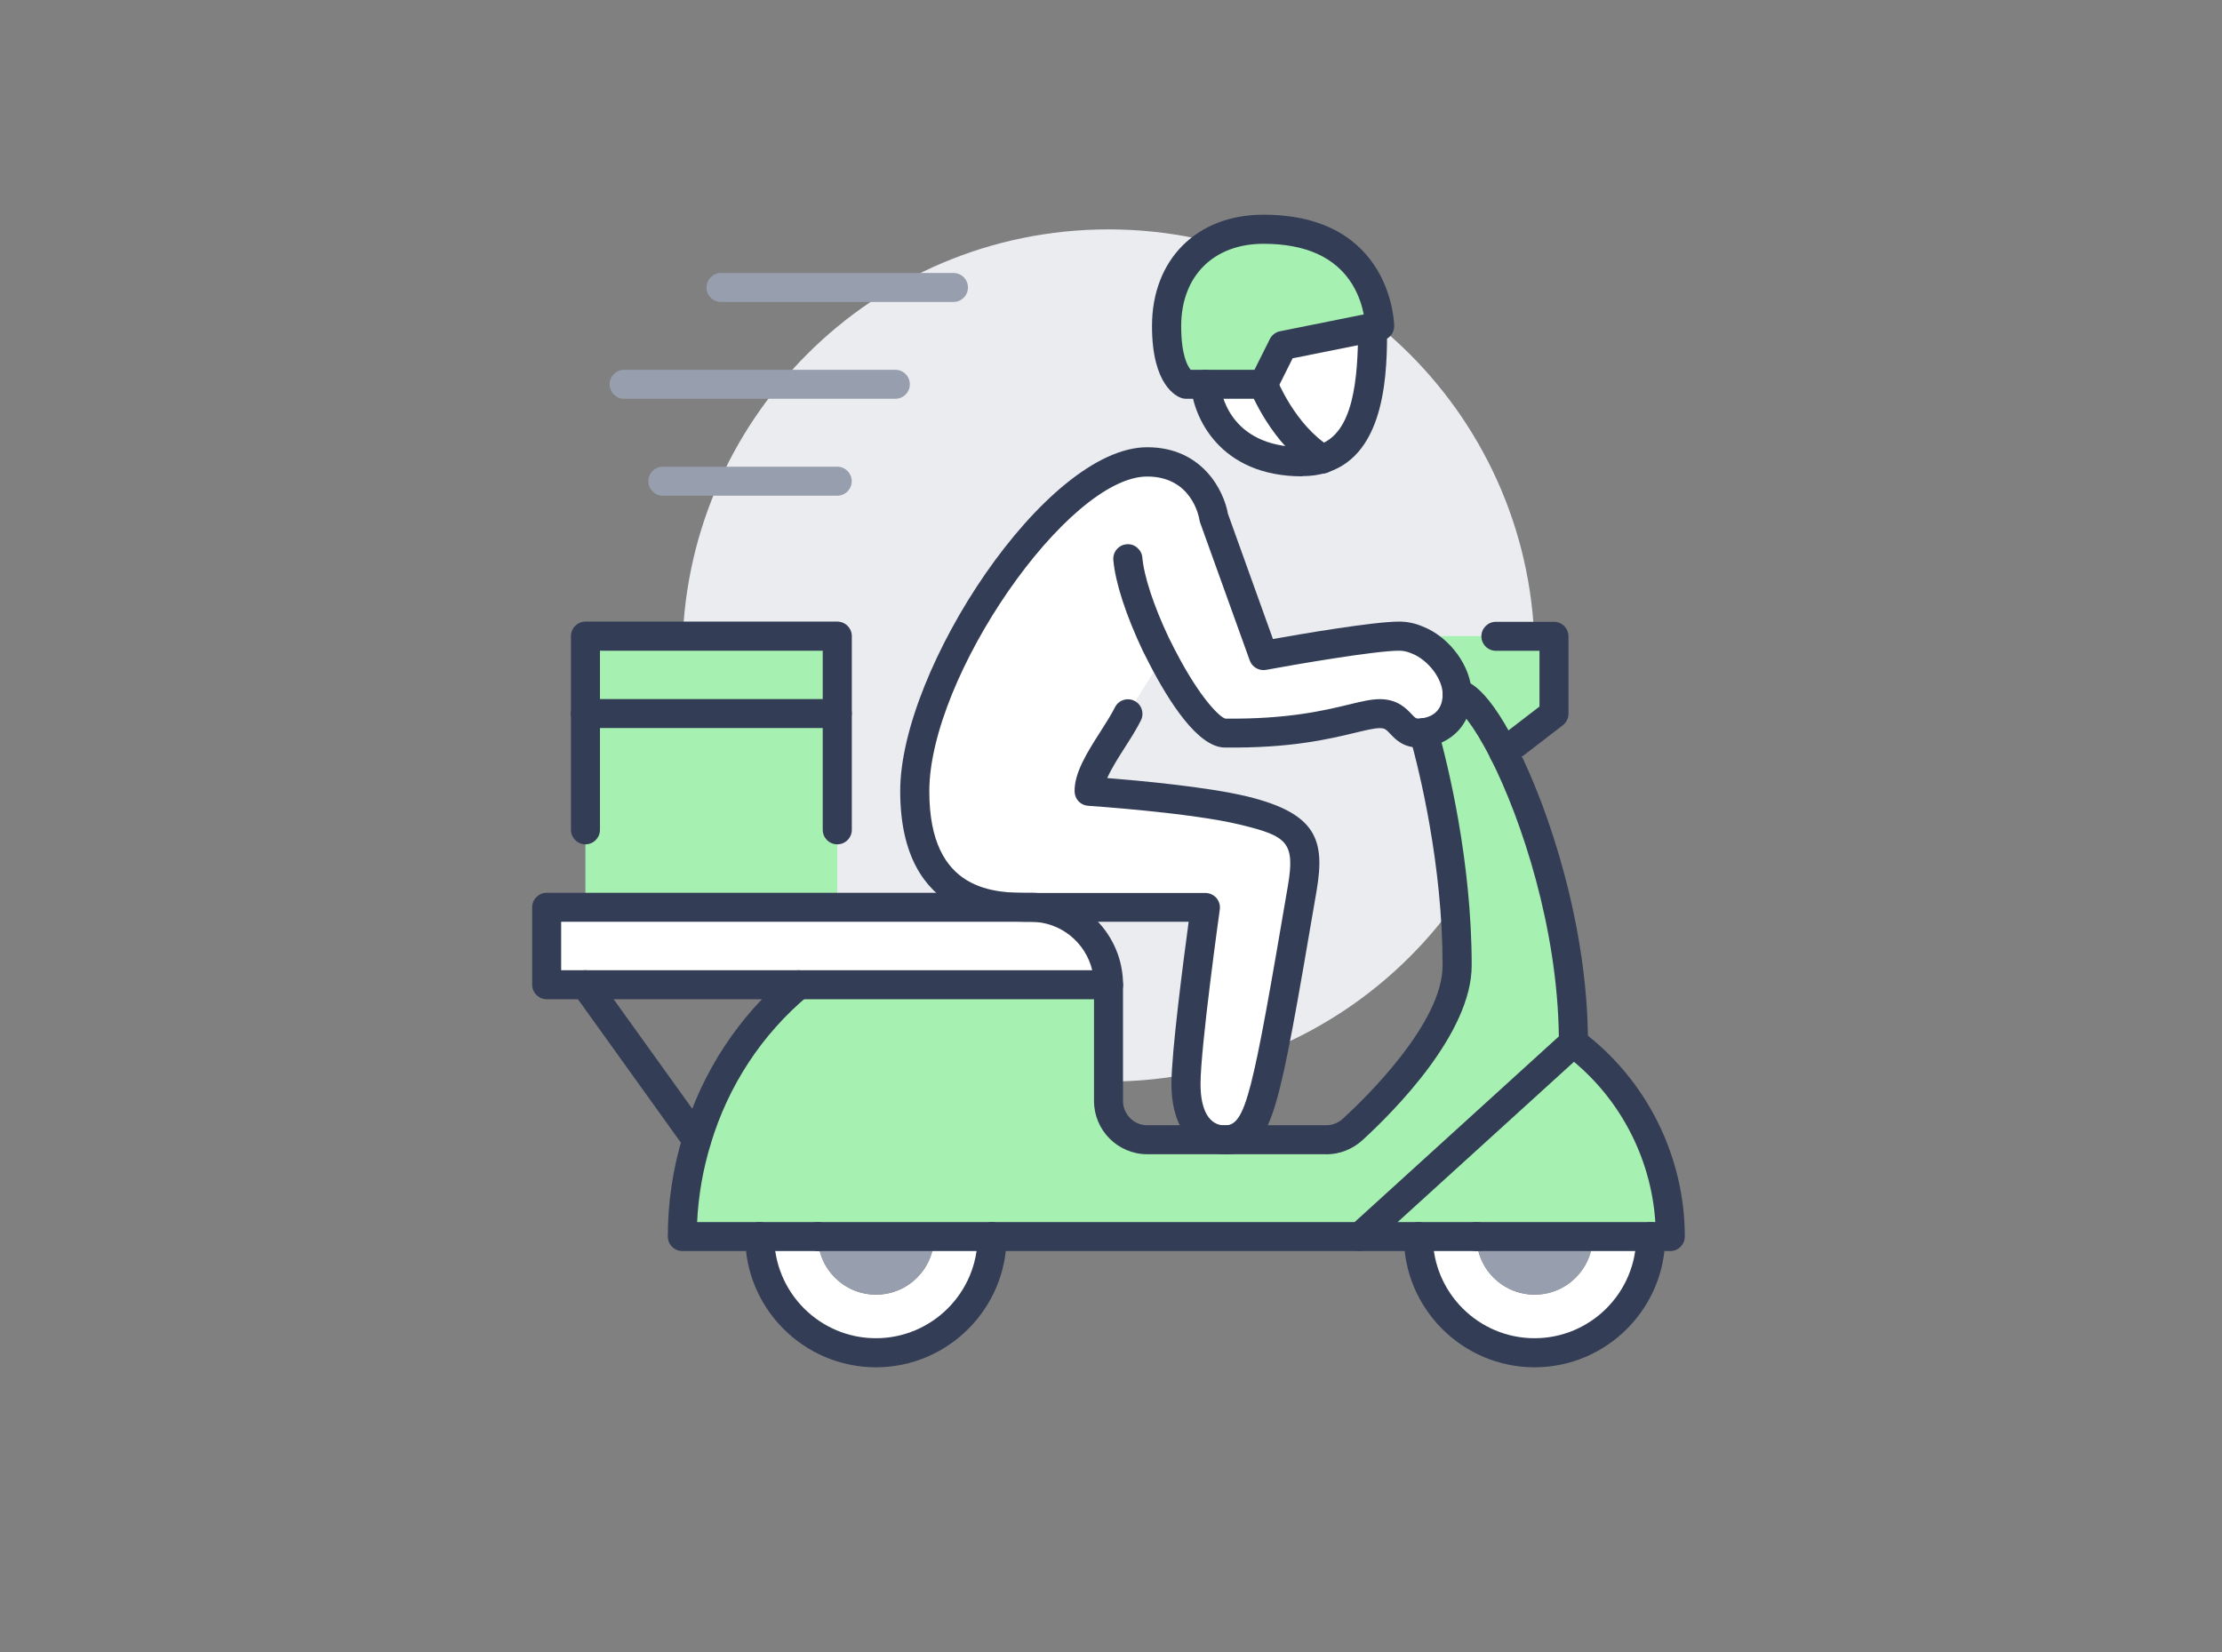 <svg width="238" height="177" viewBox="0 0 238 177" fill="none" xmlns="http://www.w3.org/2000/svg">
<rect x="0" y="0" width="238" height="177" fill="#808080" stroke="none"/>
<path d="M118.731 115.865C143.941 115.865 164.377 95.429 164.377 70.219C164.377 45.01 143.941 24.574 118.731 24.574C93.522 24.574 73.086 45.01 73.086 70.219C73.086 95.429 93.522 115.865 118.731 115.865Z" fill="#EAECEF"/>
<path d="M164.376 144.916C157.506 144.916 151.93 139.339 151.93 132.47H158.153C158.153 135.91 160.936 138.693 164.376 138.693C167.815 138.693 170.599 135.91 170.599 132.47H176.822C176.822 139.339 171.245 144.916 164.376 144.916Z" fill="white"/>
<path d="M93.829 144.916C86.96 144.916 81.383 139.339 81.383 132.47H87.606C87.606 135.91 90.389 138.693 93.829 138.693C97.269 138.693 100.052 135.91 100.052 132.47H106.275C106.275 139.339 100.698 144.916 93.829 144.916Z" fill="white"/>
<path d="M118.731 105.493H58.555V97.196H110.434C115.02 97.196 118.731 100.907 118.731 105.493Z" fill="white"/>
<path d="M124.513 70.448L120.802 76.442C119.541 79.017 116.591 82.436 116.653 84.739C116.653 84.739 127.713 85.469 133.258 86.814C139.085 88.242 140.399 89.743 139.481 95.111C135.333 119.492 134.811 122.087 131.184 122.087C129.631 122.087 127.035 121.045 127.035 116.115C127.035 111.966 129.11 97.185 129.11 97.185H110.43C106.803 97.185 97.984 97.185 97.984 84.739C97.984 72.293 112.901 49.465 122.887 49.465C129.11 49.465 130.027 55.438 130.027 55.438L135.343 70.209C135.343 70.209 146.632 68.134 149.863 68.134C150.51 68.134 151.145 68.259 151.771 68.53C154.179 69.469 156.086 72.085 156.086 74.357C156.086 76.953 154.345 78.235 152.511 78.464C152.323 78.485 152.115 78.506 151.927 78.506C149.915 78.506 150.124 76.431 147.779 76.431C145.433 76.431 141.305 78.631 131.174 78.506C129.495 78.485 126.754 74.774 124.513 70.438V70.448Z" fill="white"/>
<path d="M135.325 41.168C135.325 41.168 137.399 46.526 141.652 49.153C141.005 49.361 140.286 49.465 139.473 49.465C129.696 49.465 129.102 41.168 129.102 41.168H135.325Z" fill="white"/>
<path d="M137.402 37.019L147.013 35.091C147.013 40.449 146.68 47.599 141.655 49.163C137.402 46.526 135.328 41.178 135.328 41.178L137.402 37.03V37.019Z" fill="white"/>
<path d="M62.703 97.196V88.898V76.442H89.68V88.898V97.196H62.703Z" fill="#A6F0B2"/>
<path d="M151.932 68.144H166.453V76.442L161.064 80.591C159.114 76.734 157.228 74.368 156.081 74.368C156.081 72.085 154.174 69.468 151.766 68.541L151.932 68.144Z" fill="#A6F0B2"/>
<path d="M89.68 68.144H62.703V76.442H89.68V68.144Z" fill="#A6F0B2"/>
<path d="M178.911 132.47H145.711L168.539 111.716C175.075 116.615 178.911 124.308 178.911 132.47Z" fill="#A6F0B2"/>
<path d="M168.528 111.716L145.7 132.47H73.078C73.078 128.894 73.62 125.413 74.631 122.098C76.56 115.666 80.312 109.85 85.524 105.493H118.724V117.939C118.724 120.222 120.589 122.088 122.872 122.088H142.042C143.084 122.088 144.074 121.691 144.846 121.014C147.993 118.126 156.072 110.1 156.072 103.419C156.072 92.734 153.664 82.644 152.497 78.475C154.321 78.245 156.072 76.963 156.072 74.368C157.208 74.368 159.105 76.734 161.054 80.591C164.661 87.71 168.528 99.927 168.528 111.716Z" fill="#A6F0B2"/>
<path d="M147.781 34.945L147.01 35.091L137.399 37.02L135.325 41.168H127.027C127.027 41.168 124.953 40.48 124.953 34.945C124.953 28.722 129.102 24.574 135.325 24.574C147.771 24.574 147.771 34.945 147.771 34.945H147.781Z" fill="#A6F0B2"/>
<path d="M158.156 132.47H170.602C170.602 135.91 167.819 138.693 164.379 138.693C160.939 138.693 158.156 135.91 158.156 132.47Z" fill="#979EAD"/>
<path d="M87.609 132.47H100.055C100.055 135.91 97.272 138.693 93.832 138.693C90.392 138.693 87.609 135.91 87.609 132.47Z" fill="#979EAD"/>
<path d="M135.326 42.722H127.028C126.862 42.722 126.695 42.69 126.539 42.638C126.017 42.461 123.391 41.283 123.391 34.935C123.391 27.795 128.186 23 135.326 23C149.169 23 149.335 34.81 149.335 34.935C149.335 35.686 148.804 36.322 148.074 36.467L147.303 36.613L138.453 38.385L136.723 41.856C136.462 42.388 135.92 42.722 135.336 42.722H135.326ZM127.529 39.615H134.367L136.014 36.322C136.233 35.894 136.629 35.581 137.098 35.488L146.073 33.684C145.906 32.819 145.551 31.62 144.832 30.442C143.05 27.566 139.86 26.117 135.336 26.117C129.978 26.117 126.518 29.577 126.518 34.935C126.518 38.073 127.216 39.24 127.529 39.605V39.615Z" fill="#333E56"/>
<path d="M139.484 51.029C130.613 51.029 127.799 44.65 127.559 41.283C127.496 40.428 128.143 39.678 128.997 39.615C129.852 39.542 130.592 40.188 130.665 41.043C130.728 41.752 131.478 47.902 139.494 47.902C140.14 47.902 140.703 47.819 141.193 47.662C144.967 46.495 145.467 40.647 145.467 35.07C145.467 34.215 146.165 33.517 147.02 33.517C147.875 33.517 148.573 34.215 148.573 35.07C148.573 39.469 148.573 48.621 142.121 50.623C141.349 50.873 140.453 51.008 139.484 51.008V51.029Z" fill="#333E56"/>
<path d="M141.651 50.716C141.37 50.716 141.088 50.643 140.828 50.487C136.189 47.61 133.959 41.981 133.865 41.741C133.552 40.939 133.948 40.042 134.751 39.73C135.543 39.417 136.45 39.813 136.763 40.615C136.783 40.678 138.722 45.525 142.454 47.85C143.184 48.298 143.413 49.257 142.954 49.997C142.662 50.476 142.152 50.737 141.63 50.737L141.651 50.716Z" fill="#333E56"/>
<path d="M102.127 32.35H77.225C76.37 32.35 75.672 31.651 75.672 30.797C75.672 29.942 76.37 29.244 77.225 29.244H102.127C102.982 29.244 103.68 29.942 103.68 30.797C103.68 31.651 102.982 32.35 102.127 32.35Z" fill="#979EAD"/>
<path d="M89.678 53.104H70.998C70.144 53.104 69.445 52.405 69.445 51.551C69.445 50.696 70.144 49.998 70.998 49.998H89.678C90.532 49.998 91.231 50.696 91.231 51.551C91.231 52.405 90.532 53.104 89.678 53.104Z" fill="#979EAD"/>
<path d="M95.901 42.721H66.85C65.995 42.721 65.297 42.023 65.297 41.168C65.297 40.314 65.995 39.615 66.85 39.615H95.901C96.756 39.615 97.454 40.314 97.454 41.168C97.454 42.023 96.756 42.721 95.901 42.721Z" fill="#979EAD"/>
<path d="M118.729 107.047H58.553C57.698 107.047 57 106.348 57 105.493V97.196C57 96.341 57.698 95.643 58.553 95.643H110.432C115.863 95.643 120.293 100.063 120.293 105.504C120.293 106.359 119.594 107.057 118.74 107.057L118.729 107.047ZM60.106 103.94H116.989C116.28 100.97 113.611 98.749 110.422 98.749H60.106V103.94Z" fill="#333E56"/>
<path d="M145.706 134.023C145.278 134.023 144.861 133.846 144.559 133.512C143.986 132.876 144.028 131.896 144.663 131.313L166.97 111.028C166.824 99.416 162.978 87.804 159.674 81.289C157.714 77.412 156.369 76.119 155.952 75.91C155.15 75.848 154.524 75.17 154.524 74.357C154.524 73.503 155.223 72.804 156.077 72.804C156.765 72.804 158.871 72.804 162.446 79.882C165.97 86.824 170.087 99.333 170.087 111.706C170.087 112.143 169.899 112.56 169.576 112.852L146.748 133.606C146.446 133.877 146.071 134.012 145.706 134.012V134.023Z" fill="#333E56"/>
<path d="M142.051 123.651H122.881C119.734 123.651 117.18 121.087 117.18 117.949V105.503C117.18 104.649 117.878 103.95 118.733 103.95C119.588 103.95 120.286 104.649 120.286 105.503V117.949C120.286 119.377 121.453 120.545 122.881 120.545H142.051C142.697 120.545 143.322 120.305 143.812 119.867C146.314 117.574 154.517 109.589 154.517 103.429C154.517 92.661 152.057 82.696 151.005 78.902C150.775 78.079 151.255 77.213 152.089 76.984C152.923 76.755 153.777 77.234 154.007 78.068C155.101 81.977 157.634 92.276 157.634 103.429C157.634 110.653 149.431 118.95 145.907 122.171C144.834 123.13 143.468 123.661 142.061 123.661L142.051 123.651Z" fill="#333E56"/>
<path d="M178.908 134.022H158.155C157.3 134.022 156.602 133.324 156.602 132.469C156.602 131.615 157.3 130.916 158.155 130.916H177.303C176.844 123.849 173.29 117.23 167.599 112.967C166.911 112.456 166.775 111.476 167.286 110.788C167.807 110.1 168.776 109.965 169.464 110.475C176.355 115.635 180.461 123.859 180.461 132.469C180.461 133.324 179.763 134.022 178.908 134.022Z" fill="#333E56"/>
<path d="M158.156 134.022H87.608C86.753 134.022 86.055 133.324 86.055 132.469C86.055 131.614 86.753 130.916 87.608 130.916H158.156C159.01 130.916 159.709 131.614 159.709 132.469C159.709 133.324 159.01 134.022 158.156 134.022Z" fill="#333E56"/>
<path d="M87.605 134.023H73.084C72.23 134.023 71.531 133.324 71.531 132.47C71.531 128.801 72.073 125.152 73.157 121.64C75.2 114.812 79.141 108.818 84.54 104.305C85.197 103.752 86.177 103.846 86.729 104.503C87.281 105.16 87.198 106.139 86.531 106.692C81.601 110.82 78.004 116.303 76.128 122.546C75.294 125.277 74.804 128.081 74.669 130.917H87.605C88.459 130.917 89.158 131.615 89.158 132.47C89.158 133.324 88.459 134.023 87.605 134.023Z" fill="#333E56"/>
<path d="M93.83 146.479C86.106 146.479 79.82 140.193 79.82 132.469C79.82 131.614 80.519 130.916 81.373 130.916C82.228 130.916 82.927 131.614 82.927 132.469C82.927 138.473 87.815 143.362 93.819 143.362C99.823 143.362 104.712 138.473 104.712 132.469C104.712 131.614 105.411 130.916 106.265 130.916C107.12 130.916 107.818 131.614 107.818 132.469C107.818 140.193 101.533 146.479 93.809 146.479H93.83Z" fill="#333E56"/>
<path d="M164.377 146.479C156.653 146.479 150.367 140.193 150.367 132.469C150.367 131.614 151.066 130.916 151.92 130.916C152.775 130.916 153.473 131.614 153.473 132.469C153.473 138.473 158.362 143.362 164.366 143.362C170.37 143.362 175.259 138.473 175.259 132.469C175.259 131.614 175.957 130.916 176.812 130.916C177.667 130.916 178.365 131.614 178.365 132.469C178.365 140.193 172.08 146.479 164.356 146.479H164.377Z" fill="#333E56"/>
<path d="M74.617 123.651C74.137 123.651 73.658 123.422 73.355 123.005L61.441 106.4C60.941 105.702 61.097 104.732 61.795 104.232C62.494 103.732 63.463 103.888 63.964 104.586L75.878 121.191C76.378 121.89 76.222 122.859 75.523 123.36C75.252 123.558 74.929 123.651 74.617 123.651Z" fill="#333E56"/>
<path d="M89.676 90.452C88.821 90.452 88.123 89.753 88.123 88.899V69.709H64.263V88.899C64.263 89.753 63.564 90.452 62.709 90.452C61.855 90.452 61.156 89.753 61.156 88.899V68.145C61.156 67.29 61.855 66.592 62.709 66.592H89.686C90.541 66.592 91.239 67.29 91.239 68.145V88.899C91.239 89.753 90.541 90.452 89.686 90.452H89.676Z" fill="#333E56"/>
<path d="M89.678 77.995H62.702C61.847 77.995 61.148 77.297 61.148 76.442C61.148 75.588 61.847 74.889 62.702 74.889H89.678C90.533 74.889 91.231 75.588 91.231 76.442C91.231 77.297 90.533 77.995 89.678 77.995Z" fill="#333E56"/>
<path d="M131.175 123.651C128.537 123.651 125.473 121.681 125.473 116.115C125.473 112.737 126.765 102.835 127.318 98.749H110.431C106.971 98.749 96.422 98.749 96.422 84.739C96.422 71.73 111.974 47.912 122.877 47.912C128.735 47.912 131.07 52.488 131.529 55.052L136.345 68.457C139.441 67.905 147.154 66.591 149.854 66.591C150.73 66.591 151.574 66.769 152.376 67.113C155.306 68.249 157.63 71.449 157.63 74.378C157.63 77.859 155.149 79.725 152.7 80.028C152.439 80.059 152.168 80.08 151.928 80.08C150.292 80.08 149.458 79.194 148.905 78.61C148.457 78.141 148.332 78.005 147.78 78.005C147.227 78.005 146.331 78.214 145.215 78.485C142.443 79.152 138.242 80.174 131.164 80.08C128.318 80.049 125.233 75.212 123.138 71.167C123.013 70.928 122.888 70.678 122.763 70.427C122.648 70.198 122.533 69.958 122.408 69.729C120.605 65.924 119.458 62.401 119.25 59.993C119.177 59.139 119.813 58.378 120.667 58.305C121.501 58.221 122.283 58.867 122.356 59.722C122.533 61.744 123.597 64.965 125.202 68.343C125.306 68.541 125.431 68.801 125.567 69.062C125.681 69.291 125.786 69.52 125.911 69.739C128.558 74.858 130.685 76.859 131.258 76.984C137.919 77.057 141.869 76.108 144.496 75.472C145.82 75.149 146.862 74.899 147.79 74.899C149.677 74.899 150.615 75.889 151.178 76.484C151.626 76.963 151.678 76.974 151.939 76.974C152.074 76.974 152.22 76.953 152.345 76.942C152.981 76.859 154.524 76.442 154.524 74.378C154.524 72.731 152.971 70.688 151.199 70C150.74 69.802 150.302 69.708 149.854 69.708C147.311 69.708 138.711 71.188 135.605 71.762C134.865 71.897 134.114 71.47 133.864 70.761L128.548 55.99C128.517 55.897 128.485 55.803 128.475 55.699C128.402 55.23 127.568 51.05 122.877 51.05C114.372 51.05 99.539 72.481 99.539 84.77C99.539 95.663 106.627 95.663 110.431 95.663H129.111C129.559 95.663 129.986 95.861 130.289 96.195C130.58 96.539 130.716 96.987 130.653 97.435C130.633 97.581 128.589 112.154 128.589 116.146C128.589 118.96 129.538 120.566 131.185 120.566C133.437 120.566 134.125 117.345 137.95 94.881C138.742 90.212 137.835 89.565 132.884 88.356C127.547 87.053 116.665 86.334 116.55 86.324C115.747 86.272 115.122 85.615 115.101 84.812C115.049 82.8 116.477 80.559 117.853 78.401C118.458 77.453 119.031 76.556 119.417 75.785C119.792 75.014 120.73 74.691 121.501 75.076C122.273 75.452 122.585 76.39 122.21 77.161C121.752 78.089 121.105 79.11 120.48 80.08C119.813 81.122 119.041 82.342 118.593 83.353C122.002 83.624 129.34 84.291 133.635 85.333C141.067 87.157 141.932 90.034 141.025 95.403C138.909 107.807 137.762 114.457 136.637 118.22C135.605 121.681 134.385 123.672 131.185 123.672L131.175 123.651Z" fill="#333E56"/>
<path d="M161.059 82.155C160.59 82.155 160.131 81.946 159.829 81.55C159.308 80.873 159.433 79.893 160.11 79.371L164.895 75.692V69.719H160.225C159.37 69.719 158.672 69.021 158.672 68.166C158.672 67.311 159.37 66.613 160.225 66.613H166.448C167.303 66.613 168.001 67.311 168.001 68.166V76.463C168.001 76.943 167.772 77.401 167.397 77.693L162.007 81.842C161.726 82.061 161.392 82.165 161.059 82.165V82.155Z" fill="#333E56"/>
</svg>
